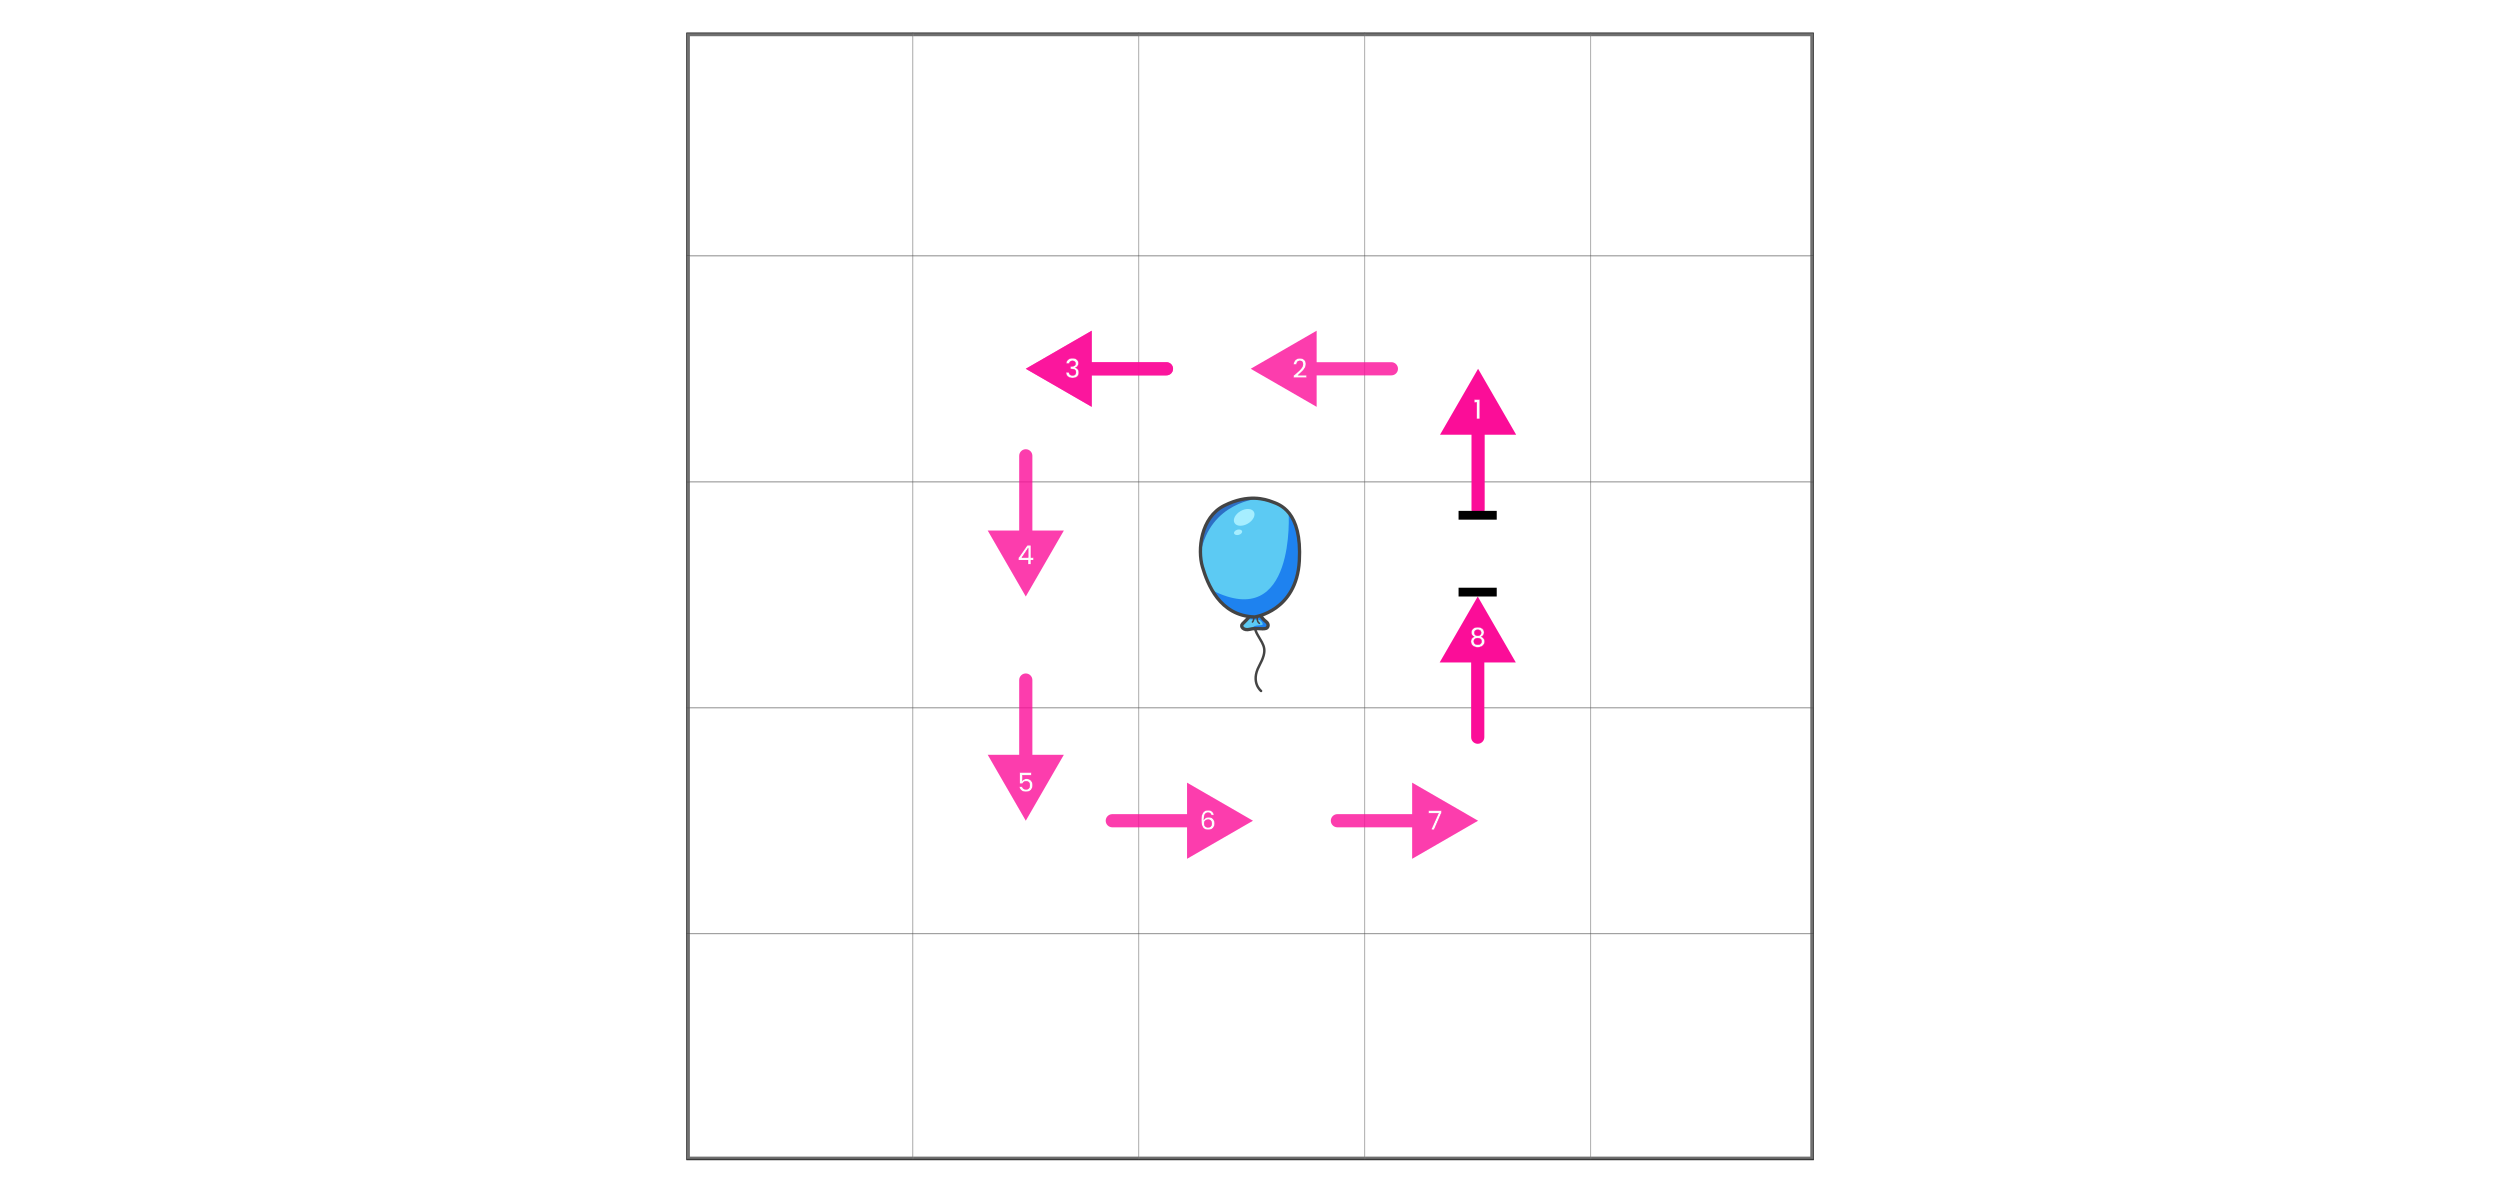 <svg width="14216" height="6783" viewBox="0 0 14216 6783" fill="none" xmlns="http://www.w3.org/2000/svg">
<rect width="14216" height="6783" fill="white"/>
<rect x="3913" y="196" width="6391" height="6391" fill="white" stroke="black" stroke-width="20"/>
<rect x="3903" y="186" width="1290.32" height="6405.46" fill="white" fill-opacity="0.25"/>
<rect x="3904.5" y="187.5" width="1287.32" height="6402.46" stroke="black" stroke-opacity="0.5" stroke-width="3"/>
<rect x="5187.79" y="186" width="1290.32" height="6405.46" fill="white" fill-opacity="0.25"/>
<rect x="5189.29" y="187.5" width="1287.32" height="6402.46" stroke="black" stroke-opacity="0.5" stroke-width="3"/>
<rect x="6472.57" y="186" width="1290.32" height="6405.46" fill="white" fill-opacity="0.25"/>
<rect x="6474.07" y="187.5" width="1287.32" height="6402.46" stroke="black" stroke-opacity="0.5" stroke-width="3"/>
<rect x="7757.36" y="186" width="1290.32" height="6405.46" fill="white" fill-opacity="0.25"/>
<rect x="7758.86" y="187.5" width="1287.32" height="6402.46" stroke="black" stroke-opacity="0.5" stroke-width="3"/>
<rect x="9042.14" y="186" width="1271.86" height="6405.46" fill="white" fill-opacity="0.25"/>
<rect x="9043.64" y="187.5" width="1268.86" height="6402.46" stroke="black" stroke-opacity="0.5" stroke-width="3"/>
<rect x="3903" y="5312.21" width="1290.32" height="6410.49" transform="rotate(-90 3903 5312.21)" fill="white" fill-opacity="0.25"/>
<rect x="3904.5" y="5310.71" width="1287.32" height="6407.49" transform="rotate(-90 3904.5 5310.71)" stroke="black" stroke-opacity="0.5" stroke-width="3"/>
<rect x="3903" y="4027.43" width="1290.32" height="6411" transform="rotate(-90 3903 4027.43)" fill="white" fill-opacity="0.25"/>
<rect x="3904.5" y="4025.93" width="1287.32" height="6408" transform="rotate(-90 3904.5 4025.93)" stroke="black" stroke-opacity="0.5" stroke-width="3"/>
<rect x="3903" y="1457.86" width="1271.86" height="6411" transform="rotate(-90 3903 1457.86)" fill="white" fill-opacity="0.25"/>
<rect x="3904.5" y="1456.36" width="1268.86" height="6408" transform="rotate(-90 3904.5 1456.36)" stroke="black" stroke-opacity="0.5" stroke-width="3"/>
<rect x="3903" y="6597" width="1290.32" height="6411" transform="rotate(-90 3903 6597)" fill="white" fill-opacity="0.25"/>
<rect x="3904.5" y="6595.5" width="1287.32" height="6408" transform="rotate(-90 3904.5 6595.5)" stroke="black" stroke-opacity="0.5" stroke-width="3"/>
<rect x="3903" y="2742.65" width="1290.32" height="6411" transform="rotate(-90 3903 2742.65)" fill="white" fill-opacity="0.25"/>
<rect x="3904.5" y="2741.15" width="1287.32" height="6408" transform="rotate(-90 3904.5 2741.15)" stroke="black" stroke-opacity="0.5" stroke-width="3"/>
<path d="M7151.68 3521.54C7151.68 3521.54 7114.74 3546.92 7151.68 3610.76C7188.63 3674.59 7210.4 3692.98 7160.07 3786.87C7109.74 3880.77 7170.96 3929.15 7170.96 3929.15" stroke="#444444" stroke-width="14.189" stroke-miterlimit="10" stroke-linecap="round"/>
<path d="M7198.67 3573.34C7178.01 3579.22 7152.19 3570.96 7121.19 3575.54C7116.55 3576.22 7111.96 3577.17 7107.44 3578.4C7070.28 3588.41 7051.6 3561.62 7065.22 3547.99C7082.1 3531.12 7100.28 3514.21 7099.6 3509.15C7099.64 3508.35 7099.86 3507.57 7100.25 3506.88C7102.79 3502.15 7105.67 3497.61 7108.87 3493.3C7118.69 3479.48 7132.78 3461.85 7132.78 3461.85L7158.58 3489.57L7169.19 3500.99C7176.73 3513.98 7186.74 3525.35 7198.67 3534.47C7218.2 3548.7 7211.67 3569.63 7198.67 3573.34Z" fill="#5CCAF3"/>
<path d="M7198.67 3573.34C7178.01 3579.22 7152.19 3570.96 7121.19 3575.54C7121.09 3574.22 7121.3 3572.89 7121.81 3571.66C7131.1 3548.02 7180.08 3561.52 7180.08 3549.7C7180.08 3537.88 7164.88 3524.36 7158.45 3524.36C7152.01 3524.36 7099.12 3521.25 7099.12 3521.25L7100.25 3506.88L7101.08 3496.33L7108.87 3493.3L7137.86 3482.11L7158.57 3489.62L7169.19 3501.04C7176.73 3514.03 7186.74 3525.4 7198.67 3534.52C7218.2 3548.7 7211.66 3569.63 7198.67 3573.34Z" fill="#1E82EF"/>
<path d="M7149.65 3506.18C7149.65 3506.18 7144.64 3534.47 7161.49 3544.61" stroke="#444444" stroke-width="8.861" stroke-miterlimit="10" stroke-linecap="round"/>
<path d="M7128.57 3511.69C7128.57 3511.69 7131.93 3526.89 7121.81 3537.03" stroke="#444444" stroke-width="8.861" stroke-miterlimit="10" stroke-linecap="round"/>
<path d="M7169.19 3501C7176.73 3513.97 7186.75 3525.34 7198.67 3534.45C7218.23 3548.7 7211.67 3569.51 7198.67 3573.32C7175.03 3580.08 7144.6 3568.31 7107.44 3578.32C7070.28 3588.34 7051.6 3561.55 7065.22 3547.92C7082.1 3531.05 7100.28 3514.14 7099.6 3509.08C7098.93 3504.03 7132.78 3461.78 7132.78 3461.78L7169.19 3501Z" stroke="#444444" stroke-width="19" stroke-miterlimit="10"/>
<path d="M7388.52 3189.51C7372.31 3475.77 7134.65 3508.22 7134.65 3508.22C7011.11 3504.88 6937.61 3433.43 6892.83 3356.7C6892.64 3356.42 6892.46 3356.1 6892.3 3355.8L6890.92 3353.42C6864.36 3307.04 6848.14 3259.05 6837.55 3223.3C6830.82 3199.36 6827.04 3174.68 6826.28 3149.81C6822.48 3052.16 6856.31 2927.61 6961.79 2874.9C7042.68 2834.44 7109.92 2829.38 7159.41 2835C7167.96 2835.99 7175.97 2837.27 7183.43 2838.77C7200.41 2842.2 7217.07 2847.05 7233.24 2853.28C7250.65 2859.89 7286.51 2870.5 7319.54 2905.45C7322.28 2908.37 7325.02 2911.46 7327.72 2914.74C7365.44 2960.32 7396.91 3041.27 7388.52 3189.51Z" fill="#5CCAF3"/>
<path d="M7159.41 2835.09C7159.41 2835.09 6880.71 2851.52 6826.72 3147.37C6826.56 3148.15 6826.44 3148.93 6826.28 3149.72C6822.48 3052.07 6856.31 2927.51 6961.79 2874.8C7042.68 2834.43 7110.02 2829.36 7159.41 2835.09Z" fill="#2D6FC4"/>
<path d="M7388.52 3189.51C7372.3 3475.77 7134.64 3508.22 7134.64 3508.22C7011.11 3504.88 6937.6 3433.44 6892.82 3356.7C7370.76 3596.83 7327.68 2914.72 7327.68 2914.72C7365.43 2960.32 7396.9 3041.28 7388.52 3189.51Z" fill="#1E82EF"/>
<path d="M7134.66 3508.22C7134.66 3508.22 7372.31 3475.81 7388.53 3189.51C7404.74 2903.21 7272.42 2868.11 7233.23 2853.2C7194.03 2838.29 7096.84 2807.3 6961.8 2874.82C6826.75 2942.34 6809.22 3127.35 6837.56 3223.28C6865.91 3319.21 6934.79 3502.82 7134.66 3508.22Z" stroke="#444444" stroke-width="19" stroke-miterlimit="10"/>
<path d="M7095.46 2977.59C7125.87 2960.03 7141.31 2929.85 7129.95 2910.17C7118.59 2890.5 7084.73 2888.78 7054.32 2906.34C7023.91 2923.89 7008.47 2954.08 7019.83 2973.75C7031.19 2993.43 7065.05 2995.15 7095.46 2977.59Z" fill="#A6EEFF"/>
<path d="M7044.14 3041.46C7056.69 3038.09 7065.09 3028.78 7062.91 3020.67C7060.73 3012.55 7048.79 3008.71 7036.25 3012.08C7023.7 3015.44 7015.3 3024.75 7017.48 3032.87C7019.66 3040.98 7031.59 3044.83 7044.14 3041.46Z" fill="#A6EEFF"/>
<path d="M8367.5 2897C8367.5 2917.71 8384.29 2934.5 8405 2934.5C8425.71 2934.5 8442.5 2917.71 8442.5 2897H8367.5ZM8405 2097L8188.49 2472H8621.51L8405 2097ZM8442.5 2897V2434.5H8367.5V2897H8442.5Z" fill="#FB0D98"/>
<path d="M8365.5 4192C8365.5 4212.71 8382.29 4229.5 8403 4229.5C8423.71 4229.5 8440.5 4212.71 8440.5 4192H8365.5ZM8403 3392L8186.49 3767H8619.51L8403 3392ZM8440.5 4192V3729.5H8365.5V4192H8440.5Z" fill="#FB0D98"/>
<path opacity="0.8" d="M7912 2134.5C7932.71 2134.5 7949.5 2117.71 7949.5 2097C7949.5 2076.29 7932.71 2059.5 7912 2059.5V2134.5ZM7112 2097L7487 2313.51V1880.49L7112 2097ZM7912 2059.5H7449.5V2134.5H7912V2059.5Z" fill="#FB0D98"/>
<path opacity="0.8" d="M6633 2134.5C6653.71 2134.5 6670.5 2117.71 6670.5 2097C6670.5 2076.29 6653.71 2059.5 6633 2059.5V2134.5ZM5833 2097L6208 2313.51V1880.49L5833 2097ZM6633 2059.5H6170.5V2134.5H6633V2059.5Z" fill="#FB0D98"/>
<path opacity="0.8" d="M6633 2134.5C6653.71 2134.5 6670.5 2117.71 6670.5 2097C6670.5 2076.29 6653.71 2059.5 6633 2059.5V2134.5ZM5833 2097L6208 2313.51V1880.49L5833 2097ZM6633 2059.5H6170.5V2134.5H6633V2059.5Z" fill="#FB0D98"/>
<path opacity="0.8" d="M5870.5 2592C5870.5 2571.29 5853.71 2554.5 5833 2554.5C5812.29 2554.5 5795.5 2571.29 5795.5 2592H5870.5ZM5833 3392L6049.51 3017H5616.49L5833 3392ZM5795.5 2592V3054.5H5870.5V2592H5795.5Z" fill="#FB0D98"/>
<path opacity="0.8" d="M5870.5 3867C5870.5 3846.29 5853.71 3829.5 5833 3829.5C5812.29 3829.5 5795.5 3846.29 5795.5 3867H5870.5ZM5833 4667L6049.51 4292H5616.49L5833 4667ZM5795.5 3867V4329.5H5870.5V3867H5795.5Z" fill="#FB0D98"/>
<path opacity="0.8" d="M6325 4629.5C6304.29 4629.5 6287.5 4646.29 6287.5 4667C6287.5 4687.71 6304.29 4704.5 6325 4704.5V4629.5ZM7125 4667L6750 4450.49V4883.51L7125 4667ZM6325 4704.5H6787.5V4629.5H6325V4704.5Z" fill="#FB0D98"/>
<path opacity="0.8" d="M7605 4629.5C7584.29 4629.5 7567.5 4646.29 7567.5 4667C7567.5 4687.71 7584.29 4704.5 7605 4704.5V4629.5ZM8405 4667L8030 4450.49V4883.51L8405 4667ZM7605 4704.5H8067.5V4629.5H7605V4704.5Z" fill="#FB0D98"/>
<mask id="path-43-outside-1_1254_34499" maskUnits="userSpaceOnUse" x="8382" y="2271" width="34" height="112" fill="black">
<rect fill="white" x="8382" y="2271" width="34" height="112"/>
<path d="M8383.53 2288.25V2272.65H8414.73V2382H8397.48V2288.25H8383.53Z"/>
</mask>
<path d="M8383.53 2288.25V2272.65H8414.73V2382H8397.48V2288.25H8383.53Z" fill="#FCFCFC"/>
<path d="M8383.53 2288.25H8382.53V2289.25H8383.53V2288.25ZM8383.53 2272.65V2271.65H8382.53V2272.65H8383.53ZM8414.73 2272.65H8415.73V2271.65H8414.73V2272.65ZM8414.73 2382V2383H8415.73V2382H8414.73ZM8397.48 2382H8396.48V2383H8397.48V2382ZM8397.48 2288.25H8398.48V2287.25H8397.48V2288.25ZM8384.53 2288.25V2272.65H8382.53V2288.25H8384.53ZM8383.53 2273.65H8414.73V2271.65H8383.53V2273.65ZM8413.73 2272.65V2382H8415.73V2272.65H8413.73ZM8414.73 2381H8397.48V2383H8414.73V2381ZM8398.48 2382V2288.25H8396.48V2382H8398.48ZM8397.48 2287.25H8383.53V2289.25H8397.48V2287.25Z" fill="#FB0D98" mask="url(#path-43-outside-1_1254_34499)"/>
<mask id="path-45-outside-2_1254_34499" maskUnits="userSpaceOnUse" x="7355" y="2036" width="76" height="113" fill="black">
<rect fill="white" x="7355" y="2036" width="76" height="113"/>
<path d="M7367.16 2125.75C7376.76 2117.45 7384.31 2110.65 7389.81 2105.35C7395.41 2099.95 7400.06 2094.35 7403.76 2088.55C7407.46 2082.75 7409.31 2076.95 7409.31 2071.15C7409.31 2065.15 7407.86 2060.45 7404.96 2057.05C7402.16 2053.65 7397.71 2051.95 7391.61 2051.95C7385.71 2051.95 7381.11 2053.85 7377.81 2057.65C7374.61 2061.35 7372.91 2066.35 7372.71 2072.65H7356.21C7356.51 2061.25 7359.91 2052.55 7366.41 2046.55C7373.01 2040.45 7381.36 2037.4 7391.46 2037.4C7402.36 2037.4 7410.86 2040.4 7416.96 2046.4C7423.16 2052.4 7426.26 2060.4 7426.26 2070.4C7426.26 2077.6 7424.41 2084.55 7420.71 2091.25C7417.11 2097.85 7412.76 2103.8 7407.66 2109.1C7402.66 2114.3 7396.26 2120.35 7388.46 2127.25L7381.71 2133.25H7429.26V2147.5H7356.36V2135.05L7367.16 2125.75Z"/>
</mask>
<path d="M7367.16 2125.75C7376.76 2117.45 7384.31 2110.65 7389.81 2105.35C7395.41 2099.95 7400.06 2094.35 7403.76 2088.55C7407.46 2082.75 7409.31 2076.95 7409.31 2071.15C7409.31 2065.15 7407.86 2060.45 7404.96 2057.05C7402.16 2053.65 7397.71 2051.95 7391.61 2051.95C7385.71 2051.95 7381.11 2053.85 7377.81 2057.65C7374.61 2061.35 7372.91 2066.35 7372.71 2072.65H7356.21C7356.51 2061.25 7359.91 2052.55 7366.41 2046.55C7373.01 2040.45 7381.36 2037.4 7391.46 2037.4C7402.36 2037.4 7410.86 2040.4 7416.96 2046.4C7423.16 2052.4 7426.26 2060.4 7426.26 2070.4C7426.26 2077.6 7424.41 2084.55 7420.71 2091.25C7417.11 2097.85 7412.76 2103.8 7407.66 2109.1C7402.66 2114.3 7396.26 2120.35 7388.46 2127.25L7381.71 2133.25H7429.26V2147.5H7356.36V2135.05L7367.16 2125.75Z" fill="#FCFCFC"/>
<path d="M7367.16 2125.75L7367.82 2126.51L7367.82 2126.51L7367.16 2125.75ZM7389.81 2105.35L7390.51 2106.07L7390.51 2106.07L7389.81 2105.35ZM7404.96 2057.05L7404.19 2057.69L7404.2 2057.69L7404.2 2057.7L7404.96 2057.05ZM7377.81 2057.65L7377.06 2056.99L7377.06 2057L7377.81 2057.65ZM7372.71 2072.65V2073.65H7373.68L7373.71 2072.68L7372.71 2072.65ZM7356.21 2072.65L7355.21 2072.62L7355.19 2073.65H7356.21V2072.65ZM7366.41 2046.55L7367.09 2047.28L7367.09 2047.28L7366.41 2046.55ZM7416.96 2046.4L7416.26 2047.11L7416.27 2047.12L7416.96 2046.4ZM7420.71 2091.25L7419.84 2090.77L7419.84 2090.77L7420.71 2091.25ZM7407.66 2109.1L7406.94 2108.41L7406.94 2108.41L7407.66 2109.1ZM7388.46 2127.25L7387.8 2126.5L7387.8 2126.5L7388.46 2127.25ZM7381.71 2133.25L7381.05 2132.5L7379.08 2134.25H7381.71V2133.25ZM7429.26 2133.25H7430.26V2132.25H7429.26V2133.25ZM7429.26 2147.5V2148.5H7430.26V2147.5H7429.26ZM7356.36 2147.5H7355.36V2148.5H7356.36V2147.5ZM7356.36 2135.05L7355.71 2134.29L7355.36 2134.59V2135.05H7356.36ZM7367.82 2126.51C7377.42 2118.2 7384.99 2111.39 7390.51 2106.07L7389.12 2104.63C7383.64 2109.91 7376.1 2116.7 7366.51 2124.99L7367.82 2126.51ZM7390.51 2106.07C7396.16 2100.62 7400.86 2094.96 7404.61 2089.09L7402.92 2088.01C7399.27 2093.74 7394.67 2099.28 7389.12 2104.63L7390.51 2106.07ZM7404.61 2089.09C7408.39 2083.16 7410.31 2077.17 7410.31 2071.15H7408.31C7408.31 2076.73 7406.54 2082.34 7402.92 2088.01L7404.61 2089.09ZM7410.31 2071.15C7410.31 2064.99 7408.83 2060.04 7405.72 2056.4L7404.2 2057.7C7406.9 2060.86 7408.31 2065.31 7408.31 2071.15H7410.31ZM7405.74 2056.41C7402.68 2052.7 7397.89 2050.95 7391.61 2050.95V2052.95C7397.54 2052.95 7401.65 2054.6 7404.19 2057.69L7405.74 2056.41ZM7391.61 2050.95C7385.48 2050.95 7380.58 2052.94 7377.06 2056.99L7378.57 2058.31C7381.65 2054.76 7385.95 2052.95 7391.61 2052.95V2050.95ZM7377.06 2057C7373.67 2060.91 7371.92 2066.16 7371.71 2072.62L7373.71 2072.68C7373.91 2066.54 7375.56 2061.79 7378.57 2058.3L7377.06 2057ZM7372.71 2071.65H7356.21V2073.65H7372.71V2071.65ZM7357.21 2072.68C7357.51 2061.46 7360.84 2053.05 7367.09 2047.28L7365.74 2045.82C7358.98 2052.05 7355.52 2061.04 7355.21 2072.62L7357.21 2072.68ZM7367.09 2047.28C7373.48 2041.38 7381.58 2038.4 7391.46 2038.4V2036.4C7381.15 2036.4 7372.54 2039.52 7365.74 2045.82L7367.09 2047.28ZM7391.46 2038.4C7402.18 2038.4 7410.4 2041.34 7416.26 2047.11L7417.67 2045.69C7411.33 2039.46 7402.55 2036.4 7391.46 2036.4V2038.4ZM7416.27 2047.12C7422.24 2052.9 7425.26 2060.62 7425.26 2070.4H7427.26C7427.26 2060.18 7424.09 2051.9 7417.66 2045.68L7416.27 2047.12ZM7425.26 2070.4C7425.26 2077.42 7423.46 2084.2 7419.84 2090.77L7421.59 2091.73C7425.37 2084.9 7427.26 2077.78 7427.26 2070.4H7425.26ZM7419.84 2090.77C7416.28 2097.29 7411.98 2103.17 7406.94 2108.41L7408.38 2109.79C7413.55 2104.43 7417.95 2098.41 7421.59 2091.73L7419.84 2090.77ZM7406.94 2108.41C7401.97 2113.58 7395.59 2119.61 7387.8 2126.5L7389.13 2128C7396.94 2121.09 7403.36 2115.02 7408.38 2109.79L7406.94 2108.41ZM7387.8 2126.5L7381.05 2132.5L7382.38 2134L7389.13 2128L7387.8 2126.5ZM7381.71 2134.25H7429.26V2132.25H7381.71V2134.25ZM7428.26 2133.25V2147.5H7430.26V2133.25H7428.26ZM7429.26 2146.5H7356.36V2148.5H7429.26V2146.5ZM7357.36 2147.5V2135.05H7355.36V2147.5H7357.36ZM7357.02 2135.81L7367.82 2126.51L7366.51 2124.99L7355.71 2134.29L7357.02 2135.81Z" fill="#FB0D98" mask="url(#path-45-outside-2_1254_34499)"/>
<mask id="path-47-outside-3_1254_34499" maskUnits="userSpaceOnUse" x="5790" y="3099" width="88" height="110" fill="black">
<rect fill="white" x="5790" y="3099" width="88" height="110"/>
<path d="M5791.34 3185.2V3172.3L5841.74 3100H5862.44V3170.35H5876.39V3185.2H5862.44V3208H5845.64V3185.2H5791.34ZM5846.39 3117.4L5810.99 3170.35H5846.39V3117.4Z"/>
</mask>
<path d="M5791.34 3185.2V3172.3L5841.74 3100H5862.44V3170.35H5876.39V3185.2H5862.44V3208H5845.64V3185.2H5791.34ZM5846.39 3117.4L5810.99 3170.35H5846.39V3117.4Z" fill="#FCFCFC"/>
<path d="M5791.34 3185.2H5790.34V3186.2H5791.34V3185.2ZM5791.34 3172.3L5790.52 3171.73L5790.34 3171.99V3172.3H5791.34ZM5841.74 3100V3099H5841.22L5840.92 3099.43L5841.74 3100ZM5862.44 3100H5863.44V3099H5862.44V3100ZM5862.44 3170.35H5861.44V3171.35H5862.44V3170.35ZM5876.39 3170.35H5877.39V3169.35H5876.39V3170.35ZM5876.39 3185.2V3186.2H5877.39V3185.2H5876.39ZM5862.44 3185.2V3184.2H5861.44V3185.2H5862.44ZM5862.44 3208V3209H5863.44V3208H5862.44ZM5845.64 3208H5844.64V3209H5845.64V3208ZM5845.64 3185.2H5846.64V3184.2H5845.64V3185.2ZM5846.39 3117.4H5847.39V3114.1L5845.56 3116.84L5846.39 3117.4ZM5810.99 3170.35L5810.16 3169.79L5809.12 3171.35H5810.99V3170.35ZM5846.39 3170.35V3171.35H5847.39V3170.35H5846.39ZM5792.34 3185.2V3172.3H5790.34V3185.2H5792.34ZM5792.16 3172.87L5842.56 3100.57L5840.92 3099.43L5790.52 3171.73L5792.16 3172.87ZM5841.74 3101H5862.44V3099H5841.74V3101ZM5861.44 3100V3170.35H5863.44V3100H5861.44ZM5862.44 3171.35H5876.39V3169.35H5862.44V3171.35ZM5875.39 3170.35V3185.2H5877.39V3170.35H5875.39ZM5876.39 3184.2H5862.44V3186.2H5876.39V3184.2ZM5861.44 3185.2V3208H5863.44V3185.2H5861.44ZM5862.44 3207H5845.64V3209H5862.44V3207ZM5846.64 3208V3185.2H5844.64V3208H5846.64ZM5845.64 3184.2H5791.34V3186.2H5845.64V3184.2ZM5845.56 3116.84L5810.16 3169.79L5811.82 3170.91L5847.22 3117.96L5845.56 3116.84ZM5810.99 3171.35H5846.39V3169.35H5810.99V3171.35ZM5847.39 3170.35V3117.4H5845.39V3170.35H5847.39Z" fill="#FB0D98" mask="url(#path-47-outside-3_1254_34499)"/>
<mask id="path-49-outside-4_1254_34499" maskUnits="userSpaceOnUse" x="5795" y="4392" width="79" height="112" fill="black">
<rect fill="white" x="5795" y="4392" width="79" height="112"/>
<path d="M5864.6 4408.35H5814.35V4438.2C5816.45 4435.4 5819.55 4433.05 5823.65 4431.15C5827.85 4429.25 5832.3 4428.3 5837 4428.3C5845.4 4428.3 5852.2 4430.1 5857.4 4433.7C5862.7 4437.3 5866.45 4441.85 5868.65 4447.35C5870.95 4452.85 5872.1 4458.65 5872.1 4464.75C5872.1 4472.15 5870.65 4478.75 5867.75 4484.55C5864.95 4490.25 5860.7 4494.75 5855 4498.05C5849.4 4501.35 5842.5 4503 5834.3 4503C5823.4 4503 5814.65 4500.3 5808.05 4494.9C5801.45 4489.5 5797.5 4482.35 5796.2 4473.45H5812.85C5813.95 4478.15 5816.4 4481.9 5820.2 4484.7C5824 4487.4 5828.75 4488.75 5834.45 4488.75C5841.55 4488.75 5846.85 4486.6 5850.35 4482.3C5853.95 4478 5855.75 4472.3 5855.75 4465.2C5855.75 4458 5853.95 4452.5 5850.35 4448.7C5846.75 4444.8 5841.45 4442.85 5834.45 4442.85C5829.55 4442.85 5825.4 4444.1 5822 4446.6C5818.7 4449 5816.3 4452.3 5814.8 4456.5H5798.6V4393.35H5864.6V4408.35Z"/>
</mask>
<path d="M5864.6 4408.35H5814.35V4438.2C5816.45 4435.4 5819.55 4433.05 5823.65 4431.15C5827.85 4429.25 5832.3 4428.3 5837 4428.3C5845.4 4428.3 5852.2 4430.1 5857.4 4433.7C5862.7 4437.3 5866.45 4441.85 5868.65 4447.35C5870.95 4452.85 5872.1 4458.65 5872.1 4464.75C5872.1 4472.15 5870.65 4478.75 5867.75 4484.55C5864.95 4490.25 5860.7 4494.75 5855 4498.05C5849.4 4501.35 5842.5 4503 5834.3 4503C5823.4 4503 5814.65 4500.3 5808.05 4494.9C5801.45 4489.5 5797.5 4482.35 5796.2 4473.45H5812.85C5813.95 4478.15 5816.4 4481.9 5820.2 4484.7C5824 4487.4 5828.75 4488.75 5834.45 4488.75C5841.55 4488.75 5846.85 4486.6 5850.35 4482.3C5853.95 4478 5855.75 4472.3 5855.75 4465.2C5855.75 4458 5853.95 4452.5 5850.35 4448.7C5846.75 4444.8 5841.45 4442.85 5834.45 4442.85C5829.55 4442.85 5825.4 4444.1 5822 4446.6C5818.7 4449 5816.3 4452.3 5814.8 4456.5H5798.6V4393.35H5864.6V4408.35Z" fill="#FCFCFC"/>
<path d="M5864.6 4408.35V4409.35H5865.6V4408.35H5864.6ZM5814.35 4408.35V4407.35H5813.35V4408.35H5814.35ZM5814.35 4438.2H5813.35V4441.2L5815.15 4438.8L5814.35 4438.2ZM5823.65 4431.15L5823.24 4430.24L5823.23 4430.24L5823.65 4431.15ZM5857.4 4433.7L5856.83 4434.52L5856.84 4434.53L5857.4 4433.7ZM5868.65 4447.35L5867.72 4447.72L5867.72 4447.73L5867.73 4447.74L5868.65 4447.35ZM5867.75 4484.55L5866.86 4484.1L5866.85 4484.11L5867.75 4484.55ZM5855 4498.05L5854.5 4497.18L5854.49 4497.19L5855 4498.05ZM5808.05 4494.9L5808.68 4494.13L5808.05 4494.9ZM5796.2 4473.45V4472.45H5795.04L5795.21 4473.59L5796.2 4473.45ZM5812.85 4473.45L5813.82 4473.22L5813.64 4472.45H5812.85V4473.45ZM5820.2 4484.7L5819.61 4485.51L5819.61 4485.51L5819.62 4485.52L5820.2 4484.7ZM5850.35 4482.3L5849.58 4481.66L5849.57 4481.67L5850.35 4482.3ZM5850.35 4448.7L5849.61 4449.38L5849.62 4449.39L5850.35 4448.7ZM5822 4446.6L5822.59 4447.41L5822.59 4447.41L5822 4446.6ZM5814.8 4456.5V4457.5H5815.5L5815.74 4456.84L5814.8 4456.5ZM5798.6 4456.5H5797.6V4457.5H5798.6V4456.5ZM5798.6 4393.35V4392.35H5797.6V4393.35H5798.6ZM5864.6 4393.35H5865.6V4392.35H5864.6V4393.35ZM5864.6 4407.35H5814.35V4409.35H5864.6V4407.35ZM5813.35 4408.35V4438.2H5815.35V4408.35H5813.35ZM5815.15 4438.8C5817.13 4436.17 5820.08 4433.91 5824.07 4432.06L5823.23 4430.24C5819.02 4432.19 5815.77 4434.63 5813.55 4437.6L5815.15 4438.8ZM5824.06 4432.06C5828.13 4430.22 5832.44 4429.3 5837 4429.3V4427.3C5832.16 4427.3 5827.57 4428.28 5823.24 4430.24L5824.06 4432.06ZM5837 4429.3C5845.26 4429.3 5851.84 4431.07 5856.83 4434.52L5857.97 4432.88C5852.55 4429.13 5845.54 4427.3 5837 4427.3V4429.3ZM5856.84 4434.53C5861.99 4438.02 5865.6 4442.42 5867.72 4447.72L5869.58 4446.98C5867.3 4441.28 5863.41 4436.58 5857.96 4432.87L5856.84 4434.53ZM5867.73 4447.74C5869.97 4453.11 5871.1 4458.78 5871.1 4464.75H5873.1C5873.1 4458.52 5871.92 4452.59 5869.57 4446.96L5867.73 4447.74ZM5871.1 4464.75C5871.1 4472.02 5869.68 4478.46 5866.86 4484.1L5868.64 4485C5871.62 4479.04 5873.1 4472.28 5873.1 4464.75H5871.1ZM5866.85 4484.11C5864.14 4489.62 5860.03 4493.98 5854.5 4497.18L5855.5 4498.92C5861.37 4495.52 5865.76 4490.88 5868.65 4484.99L5866.85 4484.11ZM5854.49 4497.19C5849.08 4500.38 5842.37 4502 5834.3 4502V4504C5842.63 4504 5849.72 4502.32 5855.51 4498.91L5854.49 4497.19ZM5834.3 4502C5823.57 4502 5815.06 4499.34 5808.68 4494.13L5807.42 4495.67C5814.24 4501.26 5823.23 4504 5834.3 4504V4502ZM5808.68 4494.13C5802.29 4488.89 5798.46 4481.97 5797.19 4473.31L5795.21 4473.59C5796.54 4482.73 5800.61 4490.11 5807.42 4495.67L5808.68 4494.13ZM5796.2 4474.45H5812.85V4472.45H5796.2V4474.45ZM5811.88 4473.68C5813.03 4478.6 5815.61 4482.56 5819.61 4485.51L5820.79 4483.89C5817.19 4481.24 5814.87 4477.7 5813.82 4473.22L5811.88 4473.68ZM5819.62 4485.52C5823.62 4488.36 5828.59 4489.75 5834.45 4489.75V4487.75C5828.91 4487.75 5824.37 4486.44 5820.78 4483.88L5819.62 4485.52ZM5834.45 4489.75C5841.76 4489.75 5847.38 4487.53 5851.13 4482.93L5849.57 4481.67C5846.32 4485.67 5841.34 4487.75 5834.45 4487.75V4489.75ZM5851.12 4482.94C5854.9 4478.42 5856.75 4472.47 5856.75 4465.2H5854.75C5854.75 4472.13 5853 4477.58 5849.58 4481.66L5851.12 4482.94ZM5856.75 4465.2C5856.75 4457.84 5854.91 4452.06 5851.08 4448.01L5849.62 4449.39C5852.99 4452.94 5854.75 4458.16 5854.75 4465.2H5856.75ZM5851.08 4448.02C5847.24 4443.86 5841.64 4441.85 5834.45 4441.85V4443.85C5841.26 4443.85 5846.26 4445.74 5849.61 4449.38L5851.08 4448.02ZM5834.45 4441.85C5829.37 4441.85 5825.01 4443.15 5821.41 4445.79L5822.59 4447.41C5825.79 4445.05 5829.73 4443.85 5834.45 4443.85V4441.85ZM5821.41 4445.79C5817.93 4448.32 5815.42 4451.79 5813.86 4456.16L5815.74 4456.84C5817.18 4452.81 5819.47 4449.68 5822.59 4447.41L5821.41 4445.79ZM5814.8 4455.5H5798.6V4457.5H5814.8V4455.5ZM5799.6 4456.5V4393.35H5797.6V4456.5H5799.6ZM5798.6 4394.35H5864.6V4392.35H5798.6V4394.35ZM5863.6 4393.35V4408.35H5865.6V4393.35H5863.6Z" fill="#FB0D98" mask="url(#path-49-outside-4_1254_34499)"/>
<mask id="path-51-outside-5_1254_34499" maskUnits="userSpaceOnUse" x="6829" y="4605" width="79" height="115" fill="black">
<rect fill="white" x="6829" y="4605" width="79" height="115"/>
<path d="M6887.68 4635C6886.58 4630.4 6884.58 4626.95 6881.68 4624.65C6878.78 4622.35 6874.73 4621.2 6869.53 4621.2C6861.63 4621.2 6855.73 4624.25 6851.83 4630.35C6847.93 4636.35 6845.88 4646.35 6845.68 4660.35C6848.28 4655.95 6852.08 4652.55 6857.08 4650.15C6862.08 4647.75 6867.48 4646.55 6873.28 4646.55C6879.88 4646.55 6885.68 4648 6890.68 4650.9C6895.78 4653.7 6899.73 4657.8 6902.53 4663.2C6905.43 4668.6 6906.88 4675.05 6906.88 4682.55C6906.88 4689.55 6905.48 4695.8 6902.68 4701.3C6899.98 4706.8 6895.93 4711.15 6890.53 4714.35C6885.13 4717.45 6878.63 4719 6871.03 4719C6860.73 4719 6852.63 4716.75 6846.73 4712.25C6840.93 4707.65 6836.83 4701.2 6834.43 4692.9C6832.13 4684.6 6830.98 4674.25 6830.98 4661.85C6830.98 4625.25 6843.88 4606.95 6869.68 4606.95C6879.68 4606.95 6887.53 4609.65 6893.23 4615.05C6899.03 4620.45 6902.43 4627.1 6903.43 4635H6887.68ZM6869.53 4660.95C6863.43 4660.95 6858.23 4662.8 6853.93 4666.5C6849.73 4670.1 6847.63 4675.35 6847.63 4682.25C6847.63 4689.15 6849.58 4694.65 6853.48 4698.75C6857.48 4702.75 6863.03 4704.75 6870.13 4704.75C6876.43 4704.75 6881.38 4702.8 6884.98 4698.9C6888.68 4695 6890.53 4689.8 6890.53 4683.3C6890.53 4676.5 6888.73 4671.1 6885.13 4667.1C6881.63 4663 6876.43 4660.95 6869.53 4660.95Z"/>
</mask>
<path d="M6887.68 4635C6886.58 4630.4 6884.58 4626.95 6881.68 4624.65C6878.78 4622.35 6874.73 4621.2 6869.53 4621.2C6861.63 4621.2 6855.73 4624.25 6851.83 4630.35C6847.93 4636.35 6845.88 4646.35 6845.68 4660.35C6848.28 4655.95 6852.08 4652.55 6857.08 4650.15C6862.08 4647.75 6867.48 4646.55 6873.28 4646.55C6879.88 4646.55 6885.68 4648 6890.68 4650.9C6895.78 4653.7 6899.73 4657.8 6902.53 4663.2C6905.43 4668.6 6906.88 4675.05 6906.88 4682.55C6906.88 4689.55 6905.48 4695.8 6902.68 4701.3C6899.98 4706.8 6895.93 4711.15 6890.53 4714.35C6885.13 4717.45 6878.63 4719 6871.03 4719C6860.73 4719 6852.63 4716.75 6846.73 4712.25C6840.93 4707.65 6836.83 4701.2 6834.43 4692.9C6832.13 4684.6 6830.98 4674.25 6830.98 4661.85C6830.98 4625.25 6843.88 4606.95 6869.68 4606.95C6879.68 4606.95 6887.53 4609.65 6893.23 4615.05C6899.03 4620.45 6902.43 4627.1 6903.43 4635H6887.68ZM6869.53 4660.95C6863.43 4660.95 6858.23 4662.8 6853.93 4666.5C6849.73 4670.1 6847.63 4675.35 6847.63 4682.25C6847.63 4689.15 6849.58 4694.65 6853.48 4698.75C6857.48 4702.75 6863.03 4704.75 6870.13 4704.75C6876.43 4704.75 6881.38 4702.8 6884.98 4698.9C6888.68 4695 6890.53 4689.8 6890.53 4683.3C6890.53 4676.5 6888.73 4671.1 6885.13 4667.1C6881.63 4663 6876.43 4660.95 6869.53 4660.95Z" fill="#FCFCFC"/>
<path d="M6887.68 4635L6886.71 4635.23L6886.89 4636H6887.68V4635ZM6881.68 4624.65L6882.3 4623.87L6881.68 4624.65ZM6851.83 4630.35L6852.67 4630.9L6852.67 4630.89L6851.83 4630.35ZM6845.68 4660.35L6844.68 4660.34L6844.63 4664.1L6846.54 4660.86L6845.68 4660.35ZM6890.68 4650.9L6890.18 4651.77L6890.19 4651.77L6890.2 4651.78L6890.68 4650.9ZM6902.53 4663.2L6901.64 4663.66L6901.65 4663.67L6901.65 4663.67L6902.53 4663.2ZM6902.68 4701.3L6901.79 4700.85L6901.79 4700.85L6901.78 4700.86L6902.68 4701.3ZM6890.53 4714.35L6891.03 4715.22L6891.04 4715.21L6890.53 4714.35ZM6846.73 4712.25L6846.11 4713.03L6846.12 4713.04L6846.12 4713.05L6846.73 4712.25ZM6834.43 4692.9L6833.47 4693.17L6833.47 4693.18L6834.43 4692.9ZM6893.23 4615.05L6892.54 4615.78L6892.55 4615.78L6893.23 4615.05ZM6903.43 4635V4636H6904.56L6904.42 4634.87L6903.43 4635ZM6853.93 4666.5L6854.58 4667.26L6854.58 4667.26L6853.93 4666.5ZM6853.48 4698.75L6852.76 4699.44L6852.76 4699.45L6852.77 4699.46L6853.48 4698.75ZM6884.98 4698.9L6884.25 4698.21L6884.25 4698.22L6884.98 4698.9ZM6885.13 4667.1L6884.37 4667.75L6884.38 4667.76L6884.39 4667.77L6885.13 4667.1ZM6888.65 4634.77C6887.52 4630.01 6885.42 4626.34 6882.3 4623.87L6881.06 4625.43C6883.74 4627.56 6885.64 4630.79 6886.71 4635.23L6888.65 4634.77ZM6882.3 4623.87C6879.17 4621.38 6874.87 4620.2 6869.53 4620.2V4622.2C6874.59 4622.2 6878.39 4623.32 6881.06 4625.43L6882.3 4623.87ZM6869.53 4620.2C6861.33 4620.2 6855.09 4623.39 6850.99 4629.81L6852.67 4630.89C6856.37 4625.11 6861.93 4622.2 6869.53 4622.2V4620.2ZM6850.99 4629.81C6846.93 4636.05 6844.88 4646.3 6844.68 4660.34L6846.68 4660.36C6846.88 4646.4 6848.93 4636.65 6852.67 4630.89L6850.99 4629.81ZM6846.54 4660.86C6849.03 4656.64 6852.68 4653.37 6857.51 4651.05L6856.65 4649.25C6851.48 4651.73 6847.53 4655.26 6844.82 4659.84L6846.54 4660.86ZM6857.51 4651.05C6862.37 4648.72 6867.62 4647.55 6873.28 4647.55V4645.55C6867.34 4645.55 6861.79 4646.78 6856.65 4649.25L6857.51 4651.05ZM6873.28 4647.55C6879.73 4647.55 6885.35 4648.97 6890.18 4651.77L6891.18 4650.03C6886.01 4647.03 6880.03 4645.55 6873.28 4645.55V4647.55ZM6890.2 4651.78C6895.12 4654.48 6898.93 4658.43 6901.64 4663.66L6903.42 4662.74C6900.53 4657.17 6896.44 4652.92 6891.16 4650.02L6890.2 4651.78ZM6901.65 4663.67C6904.46 4668.9 6905.88 4675.18 6905.88 4682.55H6907.88C6907.88 4674.92 6906.4 4668.3 6903.41 4662.73L6901.65 4663.67ZM6905.88 4682.55C6905.88 4689.41 6904.51 4695.5 6901.79 4700.85L6903.57 4701.75C6906.45 4696.1 6907.88 4689.69 6907.88 4682.55H6905.88ZM6901.78 4700.86C6899.17 4706.18 6895.26 4710.39 6890.02 4713.49L6891.04 4715.21C6896.6 4711.91 6900.79 4707.42 6903.58 4701.74L6901.78 4700.86ZM6890.03 4713.48C6884.81 4716.48 6878.49 4718 6871.03 4718V4720C6878.77 4720 6885.45 4718.42 6891.03 4715.22L6890.03 4713.48ZM6871.03 4718C6860.87 4718 6853.01 4715.78 6847.34 4711.45L6846.12 4713.05C6852.25 4717.72 6860.59 4720 6871.03 4720V4718ZM6847.35 4711.47C6841.74 4707.02 6837.74 4700.76 6835.39 4692.62L6833.47 4693.18C6835.92 4701.64 6840.12 4708.28 6846.11 4713.03L6847.35 4711.47ZM6835.39 4692.63C6833.13 4684.45 6831.98 4674.2 6831.98 4661.85H6829.98C6829.98 4674.3 6831.13 4684.75 6833.47 4693.17L6835.39 4692.63ZM6831.98 4661.85C6831.98 4643.64 6835.2 4630.16 6841.47 4621.25C6847.7 4612.41 6857.05 4607.95 6869.68 4607.95V4605.95C6856.51 4605.95 6846.51 4610.64 6839.84 4620.1C6833.21 4629.49 6829.98 4643.46 6829.98 4661.85H6831.98ZM6869.68 4607.95C6879.5 4607.95 6887.07 4610.6 6892.54 4615.78L6893.92 4614.32C6887.98 4608.7 6879.86 4605.95 6869.68 4605.95V4607.95ZM6892.55 4615.78C6898.18 4621.02 6901.47 4627.46 6902.44 4635.13L6904.42 4634.87C6903.39 4626.74 6899.88 4619.88 6893.91 4614.32L6892.55 4615.78ZM6903.43 4634H6887.68V4636H6903.43V4634ZM6869.53 4659.95C6863.21 4659.95 6857.77 4661.87 6853.28 4665.74L6854.58 4667.26C6858.69 4663.73 6863.65 4661.95 6869.53 4661.95V4659.95ZM6853.28 4665.74C6848.8 4669.58 6846.63 4675.14 6846.63 4682.25H6848.63C6848.63 4675.56 6850.66 4670.62 6854.58 4667.26L6853.28 4665.74ZM6846.63 4682.25C6846.63 4689.35 6848.64 4695.11 6852.76 4699.44L6854.2 4698.06C6850.52 4694.19 6848.63 4688.95 6848.63 4682.25H6846.63ZM6852.77 4699.46C6857.01 4703.69 6862.84 4705.75 6870.13 4705.75V4703.75C6863.22 4703.75 6857.95 4701.81 6854.19 4698.04L6852.77 4699.46ZM6870.13 4705.75C6876.65 4705.75 6881.89 4703.72 6885.71 4699.58L6884.25 4698.22C6880.87 4701.88 6876.21 4703.75 6870.13 4703.75V4705.75ZM6885.71 4699.59C6889.62 4695.47 6891.53 4690 6891.53 4683.3H6889.53C6889.53 4689.6 6887.74 4694.53 6884.25 4698.21L6885.71 4699.59ZM6891.53 4683.3C6891.53 4676.32 6889.68 4670.66 6885.87 4666.43L6884.39 4667.77C6887.78 4671.54 6889.53 4676.68 6889.53 4683.3H6891.53ZM6885.89 4666.45C6882.15 4662.07 6876.63 4659.95 6869.53 4659.95V4661.95C6876.23 4661.95 6881.11 4663.93 6884.37 4667.75L6885.89 4666.45Z" fill="#FB0D98" mask="url(#path-51-outside-5_1254_34499)"/>
<mask id="path-53-outside-6_1254_34499" maskUnits="userSpaceOnUse" x="8123" y="4609" width="75" height="111" fill="black">
<rect fill="white" x="8123" y="4609" width="75" height="111"/>
<path d="M8196.33 4622.85L8154.63 4719H8137.38L8179.53 4624.65H8124.03V4610.1H8196.33V4622.85Z"/>
</mask>
<path d="M8196.33 4622.85L8154.63 4719H8137.38L8179.53 4624.65H8124.03V4610.1H8196.33V4622.85Z" fill="#FCFCFC"/>
<path d="M8196.33 4622.85L8197.25 4623.25L8197.33 4623.06V4622.85H8196.33ZM8154.63 4719V4720H8155.29L8155.55 4719.4L8154.63 4719ZM8137.38 4719L8136.47 4718.59L8135.84 4720H8137.38V4719ZM8179.53 4624.65L8180.45 4625.06L8181.07 4623.65H8179.53V4624.65ZM8124.03 4624.65H8123.03V4625.65H8124.03V4624.65ZM8124.03 4610.1V4609.1H8123.03V4610.1H8124.03ZM8196.33 4610.1H8197.33V4609.1H8196.33V4610.1ZM8195.41 4622.45L8153.71 4718.6L8155.55 4719.4L8197.25 4623.25L8195.41 4622.45ZM8154.63 4718H8137.38V4720H8154.63V4718ZM8138.3 4719.41L8180.45 4625.06L8178.62 4624.24L8136.47 4718.59L8138.3 4719.41ZM8179.53 4623.65H8124.03V4625.65H8179.53V4623.65ZM8125.03 4624.65V4610.1H8123.03V4624.65H8125.03ZM8124.03 4611.1H8196.33V4609.1H8124.03V4611.1ZM8195.33 4610.1V4622.85H8197.33V4610.1H8195.33Z" fill="#FB0D98" mask="url(#path-53-outside-6_1254_34499)"/>
<mask id="path-55-outside-7_1254_34499" maskUnits="userSpaceOnUse" x="8363" y="3565" width="80" height="117" fill="black">
<rect fill="white" x="8363" y="3565" width="80" height="117"/>
<path d="M8382.62 3620.85C8372.22 3615.65 8367.02 3607.45 8367.02 3596.25C8367.02 3590.85 8368.37 3585.9 8371.07 3581.4C8373.77 3576.9 8377.82 3573.35 8383.22 3570.75C8388.62 3568.05 8395.22 3566.7 8403.02 3566.7C8410.72 3566.7 8417.27 3568.05 8422.67 3570.75C8428.17 3573.35 8432.27 3576.9 8434.97 3581.4C8437.67 3585.9 8439.02 3590.85 8439.02 3596.25C8439.02 3601.85 8437.57 3606.8 8434.67 3611.1C8431.87 3615.3 8428.12 3618.55 8423.42 3620.85C8429.12 3622.95 8433.62 3626.4 8436.92 3631.2C8440.22 3635.9 8441.87 3641.45 8441.87 3647.85C8441.87 3654.35 8440.22 3660.1 8436.92 3665.1C8433.62 3670.1 8429.02 3673.95 8423.12 3676.65C8417.22 3679.35 8410.52 3680.7 8403.02 3680.7C8395.52 3680.7 8388.82 3679.35 8382.92 3676.65C8377.12 3673.95 8372.57 3670.1 8369.27 3665.1C8365.97 3660.1 8364.32 3654.35 8364.32 3647.85C8364.32 3641.35 8365.97 3635.75 8369.27 3631.05C8372.57 3626.35 8377.02 3622.95 8382.62 3620.85ZM8422.67 3598.35C8422.67 3592.75 8420.92 3588.45 8417.42 3585.45C8413.92 3582.45 8409.12 3580.95 8403.02 3580.95C8397.02 3580.95 8392.27 3582.45 8388.77 3585.45C8385.27 3588.45 8383.52 3592.8 8383.52 3598.5C8383.52 3603.5 8385.32 3607.6 8388.92 3610.8C8392.62 3613.9 8397.32 3615.45 8403.02 3615.45C8408.72 3615.45 8413.42 3613.85 8417.12 3610.65C8420.82 3607.45 8422.67 3603.35 8422.67 3598.35ZM8403.02 3628.35C8396.42 3628.35 8391.02 3630 8386.82 3633.3C8382.72 3636.5 8380.67 3641.15 8380.67 3647.25C8380.67 3652.95 8382.67 3657.6 8386.67 3661.2C8390.67 3664.7 8396.12 3666.45 8403.02 3666.45C8409.82 3666.45 8415.17 3664.65 8419.07 3661.05C8423.07 3657.45 8425.07 3652.85 8425.07 3647.25C8425.07 3641.25 8423.02 3636.6 8418.92 3633.3C8414.92 3630 8409.62 3628.35 8403.02 3628.35Z"/>
</mask>
<path d="M8382.62 3620.85C8372.22 3615.65 8367.02 3607.45 8367.02 3596.25C8367.02 3590.85 8368.37 3585.9 8371.07 3581.4C8373.77 3576.9 8377.82 3573.35 8383.22 3570.75C8388.62 3568.05 8395.22 3566.7 8403.02 3566.7C8410.72 3566.7 8417.27 3568.05 8422.67 3570.75C8428.17 3573.35 8432.27 3576.9 8434.97 3581.4C8437.67 3585.9 8439.02 3590.85 8439.02 3596.25C8439.02 3601.85 8437.57 3606.8 8434.67 3611.1C8431.87 3615.3 8428.12 3618.55 8423.42 3620.85C8429.12 3622.95 8433.62 3626.4 8436.92 3631.2C8440.22 3635.9 8441.87 3641.45 8441.87 3647.85C8441.87 3654.35 8440.22 3660.1 8436.92 3665.1C8433.62 3670.1 8429.02 3673.95 8423.12 3676.65C8417.22 3679.35 8410.52 3680.7 8403.02 3680.7C8395.52 3680.7 8388.82 3679.35 8382.92 3676.65C8377.12 3673.95 8372.57 3670.1 8369.27 3665.1C8365.97 3660.1 8364.32 3654.35 8364.32 3647.85C8364.32 3641.35 8365.97 3635.75 8369.27 3631.05C8372.57 3626.35 8377.02 3622.95 8382.62 3620.85ZM8422.67 3598.35C8422.67 3592.75 8420.92 3588.45 8417.42 3585.45C8413.92 3582.45 8409.12 3580.95 8403.02 3580.95C8397.02 3580.95 8392.27 3582.45 8388.77 3585.45C8385.27 3588.45 8383.52 3592.8 8383.52 3598.5C8383.52 3603.5 8385.32 3607.6 8388.92 3610.8C8392.62 3613.9 8397.32 3615.45 8403.02 3615.45C8408.72 3615.45 8413.42 3613.85 8417.12 3610.65C8420.82 3607.45 8422.67 3603.35 8422.67 3598.35ZM8403.02 3628.35C8396.42 3628.35 8391.02 3630 8386.82 3633.3C8382.72 3636.5 8380.67 3641.15 8380.67 3647.25C8380.67 3652.95 8382.67 3657.6 8386.67 3661.2C8390.67 3664.7 8396.12 3666.45 8403.02 3666.45C8409.82 3666.45 8415.17 3664.65 8419.07 3661.05C8423.07 3657.45 8425.07 3652.85 8425.07 3647.25C8425.07 3641.25 8423.02 3636.6 8418.92 3633.3C8414.92 3630 8409.62 3628.35 8403.02 3628.35Z" fill="#FCFCFC"/>
<path d="M8382.62 3620.85L8382.97 3621.79L8385.12 3620.98L8383.07 3619.96L8382.62 3620.85ZM8371.07 3581.4L8370.22 3580.89L8371.07 3581.4ZM8383.22 3570.75L8383.66 3571.65L8383.66 3571.65L8383.67 3571.64L8383.22 3570.75ZM8422.67 3570.75L8422.23 3571.64L8422.24 3571.65L8422.25 3571.65L8422.67 3570.75ZM8434.97 3581.4L8435.83 3580.89H8435.83L8434.97 3581.4ZM8434.67 3611.1L8433.84 3610.54L8433.84 3610.55L8434.67 3611.1ZM8423.42 3620.85L8422.98 3619.95L8420.88 3620.98L8423.08 3621.79L8423.42 3620.85ZM8436.92 3631.2L8436.1 3631.77L8436.1 3631.77L8436.92 3631.2ZM8436.92 3665.1L8437.76 3665.65L8436.92 3665.1ZM8423.12 3676.65L8422.71 3675.74L8423.12 3676.65ZM8382.92 3676.65L8382.5 3677.56L8382.51 3677.56L8382.92 3676.65ZM8369.27 3665.1L8368.44 3665.65L8369.27 3665.1ZM8369.27 3631.05L8368.45 3630.48L8369.27 3631.05ZM8417.42 3585.45L8418.07 3584.69H8418.07L8417.42 3585.45ZM8388.77 3585.45L8388.12 3584.69L8388.77 3585.45ZM8388.92 3610.8L8388.26 3611.55L8388.27 3611.56L8388.28 3611.57L8388.92 3610.8ZM8386.82 3633.3L8387.44 3634.09L8387.44 3634.09L8386.82 3633.3ZM8386.67 3661.2L8386 3661.94L8386.01 3661.95L8386.67 3661.2ZM8419.07 3661.05L8418.4 3660.31L8418.39 3660.32L8419.07 3661.05ZM8418.92 3633.3L8418.29 3634.07L8418.3 3634.08L8418.92 3633.3ZM8383.07 3619.96C8378 3617.42 8374.25 3614.18 8371.77 3610.26C8369.28 3606.35 8368.02 3601.69 8368.02 3596.25H8366.02C8366.02 3602.01 8367.36 3607.05 8370.08 3611.34C8372.79 3615.62 8376.85 3619.08 8382.18 3621.74L8383.07 3619.96ZM8368.02 3596.25C8368.02 3591.03 8369.33 3586.25 8371.93 3581.91L8370.22 3580.89C8367.42 3585.55 8366.02 3590.67 8366.02 3596.25H8368.02ZM8371.93 3581.91C8374.52 3577.6 8378.41 3574.18 8383.66 3571.65L8382.79 3569.85C8377.24 3572.52 8373.03 3576.2 8370.22 3580.89L8371.93 3581.91ZM8383.67 3571.64C8388.9 3569.03 8395.33 3567.7 8403.02 3567.7V3565.7C8395.11 3565.7 8388.35 3567.07 8382.78 3569.86L8383.67 3571.64ZM8403.02 3567.7C8410.61 3567.7 8417 3569.03 8422.23 3571.64L8423.12 3569.86C8417.55 3567.07 8410.84 3565.7 8403.02 3565.7V3567.7ZM8422.25 3571.65C8427.6 3574.18 8431.53 3577.61 8434.12 3581.91L8435.83 3580.89C8433.01 3576.19 8428.75 3572.52 8423.1 3569.85L8422.25 3571.65ZM8434.12 3581.91C8436.72 3586.25 8438.02 3591.03 8438.02 3596.25H8440.02C8440.02 3590.67 8438.63 3585.55 8435.83 3580.89L8434.12 3581.91ZM8438.02 3596.25C8438.02 3601.67 8436.62 3606.42 8433.84 3610.54L8435.5 3611.66C8438.52 3607.18 8440.02 3602.03 8440.02 3596.25H8438.02ZM8433.84 3610.55C8431.14 3614.59 8427.53 3617.73 8422.98 3619.95L8423.86 3621.75C8428.72 3619.37 8432.6 3616.01 8435.5 3611.65L8433.84 3610.55ZM8423.08 3621.79C8428.59 3623.82 8432.92 3627.14 8436.1 3631.77L8437.75 3630.63C8434.32 3625.66 8429.65 3622.08 8423.77 3619.91L8423.08 3621.79ZM8436.1 3631.77C8439.27 3636.29 8440.87 3641.63 8440.87 3647.85H8442.87C8442.87 3641.27 8441.17 3635.51 8437.74 3630.63L8436.1 3631.77ZM8440.87 3647.85C8440.87 3654.17 8439.27 3659.73 8436.09 3664.55L8437.76 3665.65C8441.17 3660.47 8442.87 3654.53 8442.87 3647.85H8440.87ZM8436.09 3664.55C8432.9 3669.38 8428.45 3673.11 8422.71 3675.74L8423.54 3677.56C8429.59 3674.79 8434.35 3670.82 8437.76 3665.65L8436.09 3664.55ZM8422.71 3675.74C8416.96 3678.37 8410.4 3679.7 8403.02 3679.7V3681.7C8410.64 3681.7 8417.49 3680.33 8423.54 3677.56L8422.71 3675.74ZM8403.02 3679.7C8395.64 3679.7 8389.09 3678.37 8383.34 3675.74L8382.51 3677.56C8388.56 3680.33 8395.4 3681.7 8403.02 3681.7V3679.7ZM8383.34 3675.74C8377.7 3673.12 8373.3 3669.38 8370.11 3664.55L8368.44 3665.65C8371.85 3670.82 8376.54 3674.78 8382.5 3677.56L8383.34 3675.74ZM8370.11 3664.55C8366.92 3659.73 8365.32 3654.17 8365.32 3647.85H8363.32C8363.32 3654.53 8365.02 3660.47 8368.44 3665.65L8370.11 3664.55ZM8365.32 3647.85C8365.32 3641.53 8366.92 3636.13 8370.09 3631.62L8368.45 3630.48C8365.02 3635.37 8363.32 3641.17 8363.32 3647.85H8365.32ZM8370.09 3631.62C8373.27 3627.1 8377.55 3623.82 8382.97 3621.79L8382.27 3619.91C8376.49 3622.08 8371.88 3625.6 8368.45 3630.48L8370.09 3631.62ZM8423.67 3598.35C8423.67 3592.53 8421.84 3587.92 8418.07 3584.69L8416.77 3586.21C8420 3588.98 8421.67 3592.97 8421.67 3598.35H8423.67ZM8418.07 3584.69C8414.34 3581.49 8409.28 3579.95 8403.02 3579.95V3581.95C8408.96 3581.95 8413.5 3583.41 8416.77 3586.21L8418.07 3584.69ZM8403.02 3579.95C8396.86 3579.95 8391.85 3581.49 8388.12 3584.69L8389.42 3586.21C8392.69 3583.41 8397.19 3581.95 8403.02 3581.95V3579.95ZM8388.12 3584.69C8384.35 3587.92 8382.52 3592.58 8382.52 3598.5H8384.52C8384.52 3593.02 8386.2 3588.98 8389.42 3586.21L8388.12 3584.69ZM8382.52 3598.5C8382.52 3603.77 8384.44 3608.15 8388.26 3611.55L8389.59 3610.05C8386.21 3607.05 8384.52 3603.23 8384.52 3598.5H8382.52ZM8388.28 3611.57C8392.19 3614.84 8397.13 3616.45 8403.02 3616.45V3614.45C8397.51 3614.45 8393.05 3612.96 8389.57 3610.03L8388.28 3611.57ZM8403.02 3616.45C8408.92 3616.45 8413.87 3614.79 8417.78 3611.41L8416.47 3609.89C8412.98 3612.91 8408.52 3614.45 8403.02 3614.45V3616.45ZM8417.78 3611.41C8421.7 3608.01 8423.67 3603.63 8423.67 3598.35H8421.67C8421.67 3603.07 8419.94 3606.89 8416.47 3609.89L8417.78 3611.41ZM8403.02 3627.35C8396.25 3627.35 8390.62 3629.05 8386.21 3632.51L8387.44 3634.09C8391.43 3630.95 8396.59 3629.35 8403.02 3629.35V3627.35ZM8386.21 3632.51C8381.82 3635.94 8379.67 3640.9 8379.67 3647.25H8381.67C8381.67 3641.4 8383.62 3637.06 8387.44 3634.09L8386.21 3632.51ZM8379.67 3647.25C8379.67 3653.21 8381.78 3658.14 8386 3661.94L8387.34 3660.46C8383.57 3657.06 8381.67 3652.69 8381.67 3647.25H8379.67ZM8386.01 3661.95C8390.25 3665.65 8395.95 3667.45 8403.02 3667.45V3665.45C8396.29 3665.45 8391.1 3663.75 8387.33 3660.45L8386.01 3661.95ZM8403.02 3667.45C8410 3667.45 8415.62 3665.6 8419.75 3661.78L8418.39 3660.32C8414.73 3663.7 8409.64 3665.45 8403.02 3665.45V3667.45ZM8419.74 3661.79C8423.96 3658 8426.07 3653.12 8426.07 3647.25H8424.07C8424.07 3652.58 8422.18 3656.9 8418.4 3660.31L8419.74 3661.79ZM8426.07 3647.25C8426.07 3641 8423.92 3636.04 8419.55 3632.52L8418.3 3634.08C8422.13 3637.16 8424.07 3641.5 8424.07 3647.25H8426.07ZM8419.56 3632.53C8415.34 3629.04 8409.79 3627.35 8403.02 3627.35V3629.35C8409.46 3629.35 8414.51 3630.96 8418.29 3634.07L8419.56 3632.53Z" fill="#FB0D98" mask="url(#path-55-outside-7_1254_34499)"/>
<mask id="path-57-outside-8_1254_34499" maskUnits="userSpaceOnUse" x="6060" y="2036" width="76" height="115" fill="black">
<rect fill="white" x="6060" y="2036" width="76" height="115"/>
<path d="M6063.17 2066.65C6063.77 2057.35 6067.32 2050.1 6073.82 2044.9C6080.42 2039.7 6088.82 2037.1 6099.02 2037.1C6106.02 2037.1 6112.07 2038.35 6117.17 2040.85C6122.27 2043.35 6126.12 2046.75 6128.72 2051.05C6131.32 2055.35 6132.62 2060.2 6132.62 2065.6C6132.62 2071.8 6130.97 2077.1 6127.67 2081.5C6124.37 2085.9 6120.42 2088.85 6115.82 2090.35V2090.95C6121.72 2092.75 6126.32 2096.05 6129.62 2100.85C6132.92 2105.55 6134.57 2111.6 6134.57 2119C6134.57 2124.9 6133.22 2130.15 6130.52 2134.75C6127.82 2139.35 6123.82 2143 6118.52 2145.7C6113.22 2148.3 6106.87 2149.6 6099.47 2149.6C6088.67 2149.6 6079.77 2146.85 6072.77 2141.35C6065.87 2135.75 6062.17 2127.75 6061.67 2117.35H6078.17C6078.57 2122.65 6080.62 2127 6084.32 2130.4C6088.02 2133.7 6093.02 2135.35 6099.32 2135.35C6105.42 2135.35 6110.12 2133.7 6113.42 2130.4C6116.72 2127 6118.37 2122.65 6118.37 2117.35C6118.37 2110.35 6116.12 2105.4 6111.62 2102.5C6107.22 2099.5 6100.42 2098 6091.22 2098H6087.32V2083.9H6091.37C6099.47 2083.8 6105.62 2082.45 6109.82 2079.85C6114.12 2077.25 6116.27 2073.15 6116.27 2067.55C6116.27 2062.75 6114.72 2058.95 6111.62 2056.15C6108.52 2053.25 6104.12 2051.8 6098.42 2051.8C6092.82 2051.8 6088.47 2053.25 6085.37 2056.15C6082.27 2058.95 6080.42 2062.45 6079.82 2066.65H6063.17Z"/>
</mask>
<path d="M6063.17 2066.65C6063.77 2057.35 6067.32 2050.1 6073.82 2044.9C6080.42 2039.7 6088.82 2037.1 6099.02 2037.1C6106.02 2037.1 6112.07 2038.35 6117.17 2040.85C6122.27 2043.35 6126.12 2046.75 6128.72 2051.05C6131.32 2055.35 6132.62 2060.2 6132.62 2065.6C6132.62 2071.8 6130.97 2077.1 6127.67 2081.5C6124.37 2085.9 6120.42 2088.85 6115.82 2090.35V2090.95C6121.72 2092.75 6126.32 2096.05 6129.62 2100.85C6132.92 2105.55 6134.57 2111.6 6134.57 2119C6134.57 2124.9 6133.22 2130.15 6130.52 2134.75C6127.82 2139.35 6123.82 2143 6118.52 2145.7C6113.22 2148.3 6106.87 2149.6 6099.47 2149.6C6088.67 2149.6 6079.77 2146.85 6072.77 2141.35C6065.87 2135.75 6062.17 2127.75 6061.67 2117.35H6078.17C6078.57 2122.65 6080.62 2127 6084.32 2130.4C6088.02 2133.7 6093.02 2135.35 6099.32 2135.35C6105.42 2135.35 6110.12 2133.7 6113.42 2130.4C6116.72 2127 6118.37 2122.65 6118.37 2117.35C6118.37 2110.35 6116.12 2105.4 6111.62 2102.5C6107.22 2099.5 6100.42 2098 6091.22 2098H6087.32V2083.9H6091.37C6099.47 2083.8 6105.62 2082.45 6109.82 2079.85C6114.12 2077.25 6116.27 2073.15 6116.27 2067.55C6116.27 2062.75 6114.72 2058.95 6111.62 2056.15C6108.52 2053.25 6104.12 2051.8 6098.42 2051.8C6092.82 2051.8 6088.47 2053.25 6085.37 2056.15C6082.27 2058.95 6080.42 2062.45 6079.82 2066.65H6063.17Z" fill="#FCFCFC"/>
<path d="M6063.17 2066.65L6062.17 2066.59L6062.1 2067.65H6063.17V2066.65ZM6073.82 2044.9L6073.2 2044.11L6073.19 2044.12L6073.82 2044.9ZM6117.17 2040.85L6116.73 2041.75L6117.17 2040.85ZM6128.72 2051.05L6129.57 2050.53L6128.72 2051.05ZM6127.67 2081.5L6128.47 2082.1L6127.67 2081.5ZM6115.82 2090.35L6115.51 2089.4L6114.82 2089.62V2090.35H6115.82ZM6115.82 2090.95H6114.82V2091.69L6115.53 2091.91L6115.82 2090.95ZM6129.62 2100.85L6128.79 2101.42L6128.8 2101.42L6129.62 2100.85ZM6130.52 2134.75L6129.66 2134.24L6130.52 2134.75ZM6118.52 2145.7L6118.96 2146.6L6118.97 2146.59L6118.97 2146.59L6118.52 2145.7ZM6072.77 2141.35L6072.14 2142.13L6072.14 2142.13L6072.15 2142.14L6072.77 2141.35ZM6061.67 2117.35V2116.35H6060.62L6060.67 2117.4L6061.67 2117.35ZM6078.17 2117.35L6079.17 2117.27L6079.1 2116.35H6078.17V2117.35ZM6084.32 2130.4L6083.64 2131.14L6083.65 2131.14L6083.65 2131.15L6084.32 2130.4ZM6113.42 2130.4L6114.13 2131.11L6114.13 2131.1L6114.14 2131.1L6113.42 2130.4ZM6111.62 2102.5L6111.06 2103.33L6111.07 2103.33L6111.08 2103.34L6111.62 2102.5ZM6087.32 2098H6086.32V2099H6087.32V2098ZM6087.32 2083.9V2082.9H6086.32V2083.9H6087.32ZM6091.37 2083.9V2084.9L6091.38 2084.9L6091.37 2083.9ZM6109.82 2079.85L6109.3 2078.99L6109.29 2079L6109.82 2079.85ZM6111.62 2056.15L6110.94 2056.88L6110.94 2056.89L6110.95 2056.89L6111.62 2056.15ZM6085.37 2056.15L6086.04 2056.89L6086.05 2056.89L6086.05 2056.88L6085.37 2056.15ZM6079.82 2066.65V2067.65H6080.69L6080.81 2066.79L6079.82 2066.65ZM6064.17 2066.71C6064.75 2057.66 6068.19 2050.68 6074.44 2045.68L6073.19 2044.12C6066.45 2049.52 6062.79 2057.04 6062.17 2066.59L6064.17 2066.71ZM6074.44 2045.69C6080.83 2040.65 6088.99 2038.1 6099.02 2038.1V2036.1C6088.64 2036.1 6080.01 2038.75 6073.2 2044.11L6074.44 2045.69ZM6099.02 2038.1C6105.9 2038.1 6111.79 2039.33 6116.73 2041.75L6117.61 2039.95C6112.34 2037.37 6106.14 2036.1 6099.02 2036.1V2038.1ZM6116.73 2041.75C6121.68 2044.17 6125.37 2047.45 6127.86 2051.57L6129.57 2050.53C6126.86 2046.05 6122.86 2042.53 6117.61 2039.95L6116.73 2041.75ZM6127.86 2051.57C6130.36 2055.7 6131.62 2060.37 6131.62 2065.6H6133.62C6133.62 2060.03 6132.28 2055 6129.57 2050.53L6127.86 2051.57ZM6131.62 2065.6C6131.62 2071.61 6130.02 2076.69 6126.87 2080.9L6128.47 2082.1C6131.91 2077.51 6133.62 2071.99 6133.62 2065.6H6131.62ZM6126.87 2080.9C6123.67 2085.16 6119.89 2087.97 6115.51 2089.4L6116.13 2091.3C6120.95 2089.73 6125.06 2086.64 6128.47 2082.1L6126.87 2080.9ZM6114.82 2090.35V2090.95H6116.82V2090.35H6114.82ZM6115.53 2091.91C6121.22 2093.64 6125.63 2096.81 6128.79 2101.42L6130.44 2100.28C6127.01 2095.29 6122.21 2091.86 6116.11 2089.99L6115.53 2091.91ZM6128.8 2101.42C6131.95 2105.91 6133.57 2111.75 6133.57 2119H6135.57C6135.57 2111.45 6133.89 2105.19 6130.44 2100.28L6128.8 2101.42ZM6133.57 2119C6133.57 2124.74 6132.26 2129.81 6129.66 2134.24L6131.38 2135.26C6134.18 2130.49 6135.57 2125.06 6135.57 2119H6133.57ZM6129.66 2134.24C6127.06 2138.66 6123.21 2142.19 6118.06 2144.81L6118.97 2146.59C6124.42 2143.81 6128.57 2140.04 6131.38 2135.26L6129.66 2134.24ZM6118.08 2144.8C6112.95 2147.32 6106.75 2148.6 6099.47 2148.6V2150.6C6106.98 2150.6 6113.49 2149.28 6118.96 2146.6L6118.08 2144.8ZM6099.47 2148.6C6088.84 2148.6 6080.18 2145.9 6073.39 2140.56L6072.15 2142.14C6079.36 2147.8 6088.49 2150.6 6099.47 2150.6V2148.6ZM6073.4 2140.57C6066.76 2135.18 6063.16 2127.47 6062.67 2117.3L6060.67 2117.4C6061.18 2128.03 6064.98 2136.32 6072.14 2142.13L6073.4 2140.57ZM6061.67 2118.35H6078.17V2116.35H6061.67V2118.35ZM6077.17 2117.43C6077.59 2122.96 6079.74 2127.55 6083.64 2131.14L6085 2129.66C6081.49 2126.45 6079.55 2122.34 6079.17 2117.27L6077.17 2117.43ZM6083.65 2131.15C6087.58 2134.65 6092.84 2136.35 6099.32 2136.35V2134.35C6093.2 2134.35 6088.46 2132.75 6084.98 2129.65L6083.65 2131.15ZM6099.32 2136.35C6105.6 2136.35 6110.59 2134.65 6114.13 2131.11L6112.71 2129.69C6109.65 2132.75 6105.24 2134.35 6099.32 2134.35V2136.35ZM6114.14 2131.1C6117.64 2127.49 6119.37 2122.88 6119.37 2117.35H6117.37C6117.37 2122.42 6115.8 2126.51 6112.7 2129.7L6114.14 2131.1ZM6119.37 2117.35C6119.37 2110.13 6117.03 2104.8 6112.16 2101.66L6111.08 2103.34C6115.21 2106 6117.37 2110.57 6117.37 2117.35H6119.37ZM6112.18 2101.67C6107.53 2098.5 6100.49 2097 6091.22 2097V2099C6100.35 2099 6106.9 2100.5 6111.06 2103.33L6112.18 2101.67ZM6091.22 2097H6087.32V2099H6091.22V2097ZM6088.32 2098V2083.9H6086.32V2098H6088.32ZM6087.32 2084.9H6091.37V2082.9H6087.32V2084.9ZM6091.38 2084.9C6099.56 2084.8 6105.92 2083.44 6110.35 2080.7L6109.29 2079C6105.32 2081.46 6099.38 2082.8 6091.36 2082.9L6091.38 2084.9ZM6110.34 2080.71C6114.97 2077.9 6117.27 2073.45 6117.27 2067.55H6115.27C6115.27 2072.85 6113.26 2076.6 6109.3 2078.99L6110.34 2080.71ZM6117.27 2067.55C6117.27 2062.51 6115.63 2058.43 6112.29 2055.41L6110.95 2056.89C6113.81 2059.47 6115.27 2062.99 6115.27 2067.55H6117.27ZM6112.3 2055.42C6108.96 2052.29 6104.28 2050.8 6098.42 2050.8V2052.8C6103.95 2052.8 6108.08 2054.21 6110.94 2056.88L6112.3 2055.42ZM6098.42 2050.8C6092.65 2050.8 6088.02 2052.3 6084.69 2055.42L6086.05 2056.88C6088.91 2054.2 6092.99 2052.8 6098.42 2052.8V2050.8ZM6084.7 2055.41C6081.42 2058.37 6079.46 2062.08 6078.83 2066.51L6080.81 2066.79C6081.38 2062.82 6083.12 2059.53 6086.04 2056.89L6084.7 2055.41ZM6079.82 2065.65H6063.17V2067.65H6079.82V2065.65Z" fill="#FB0D98" mask="url(#path-57-outside-8_1254_34499)"/>
<line x1="8294" y1="2930" x2="8511" y2="2930" stroke="black" stroke-width="50"/>
<line x1="8294" y1="3367" x2="8511" y2="3367" stroke="black" stroke-width="50"/>
</svg>
